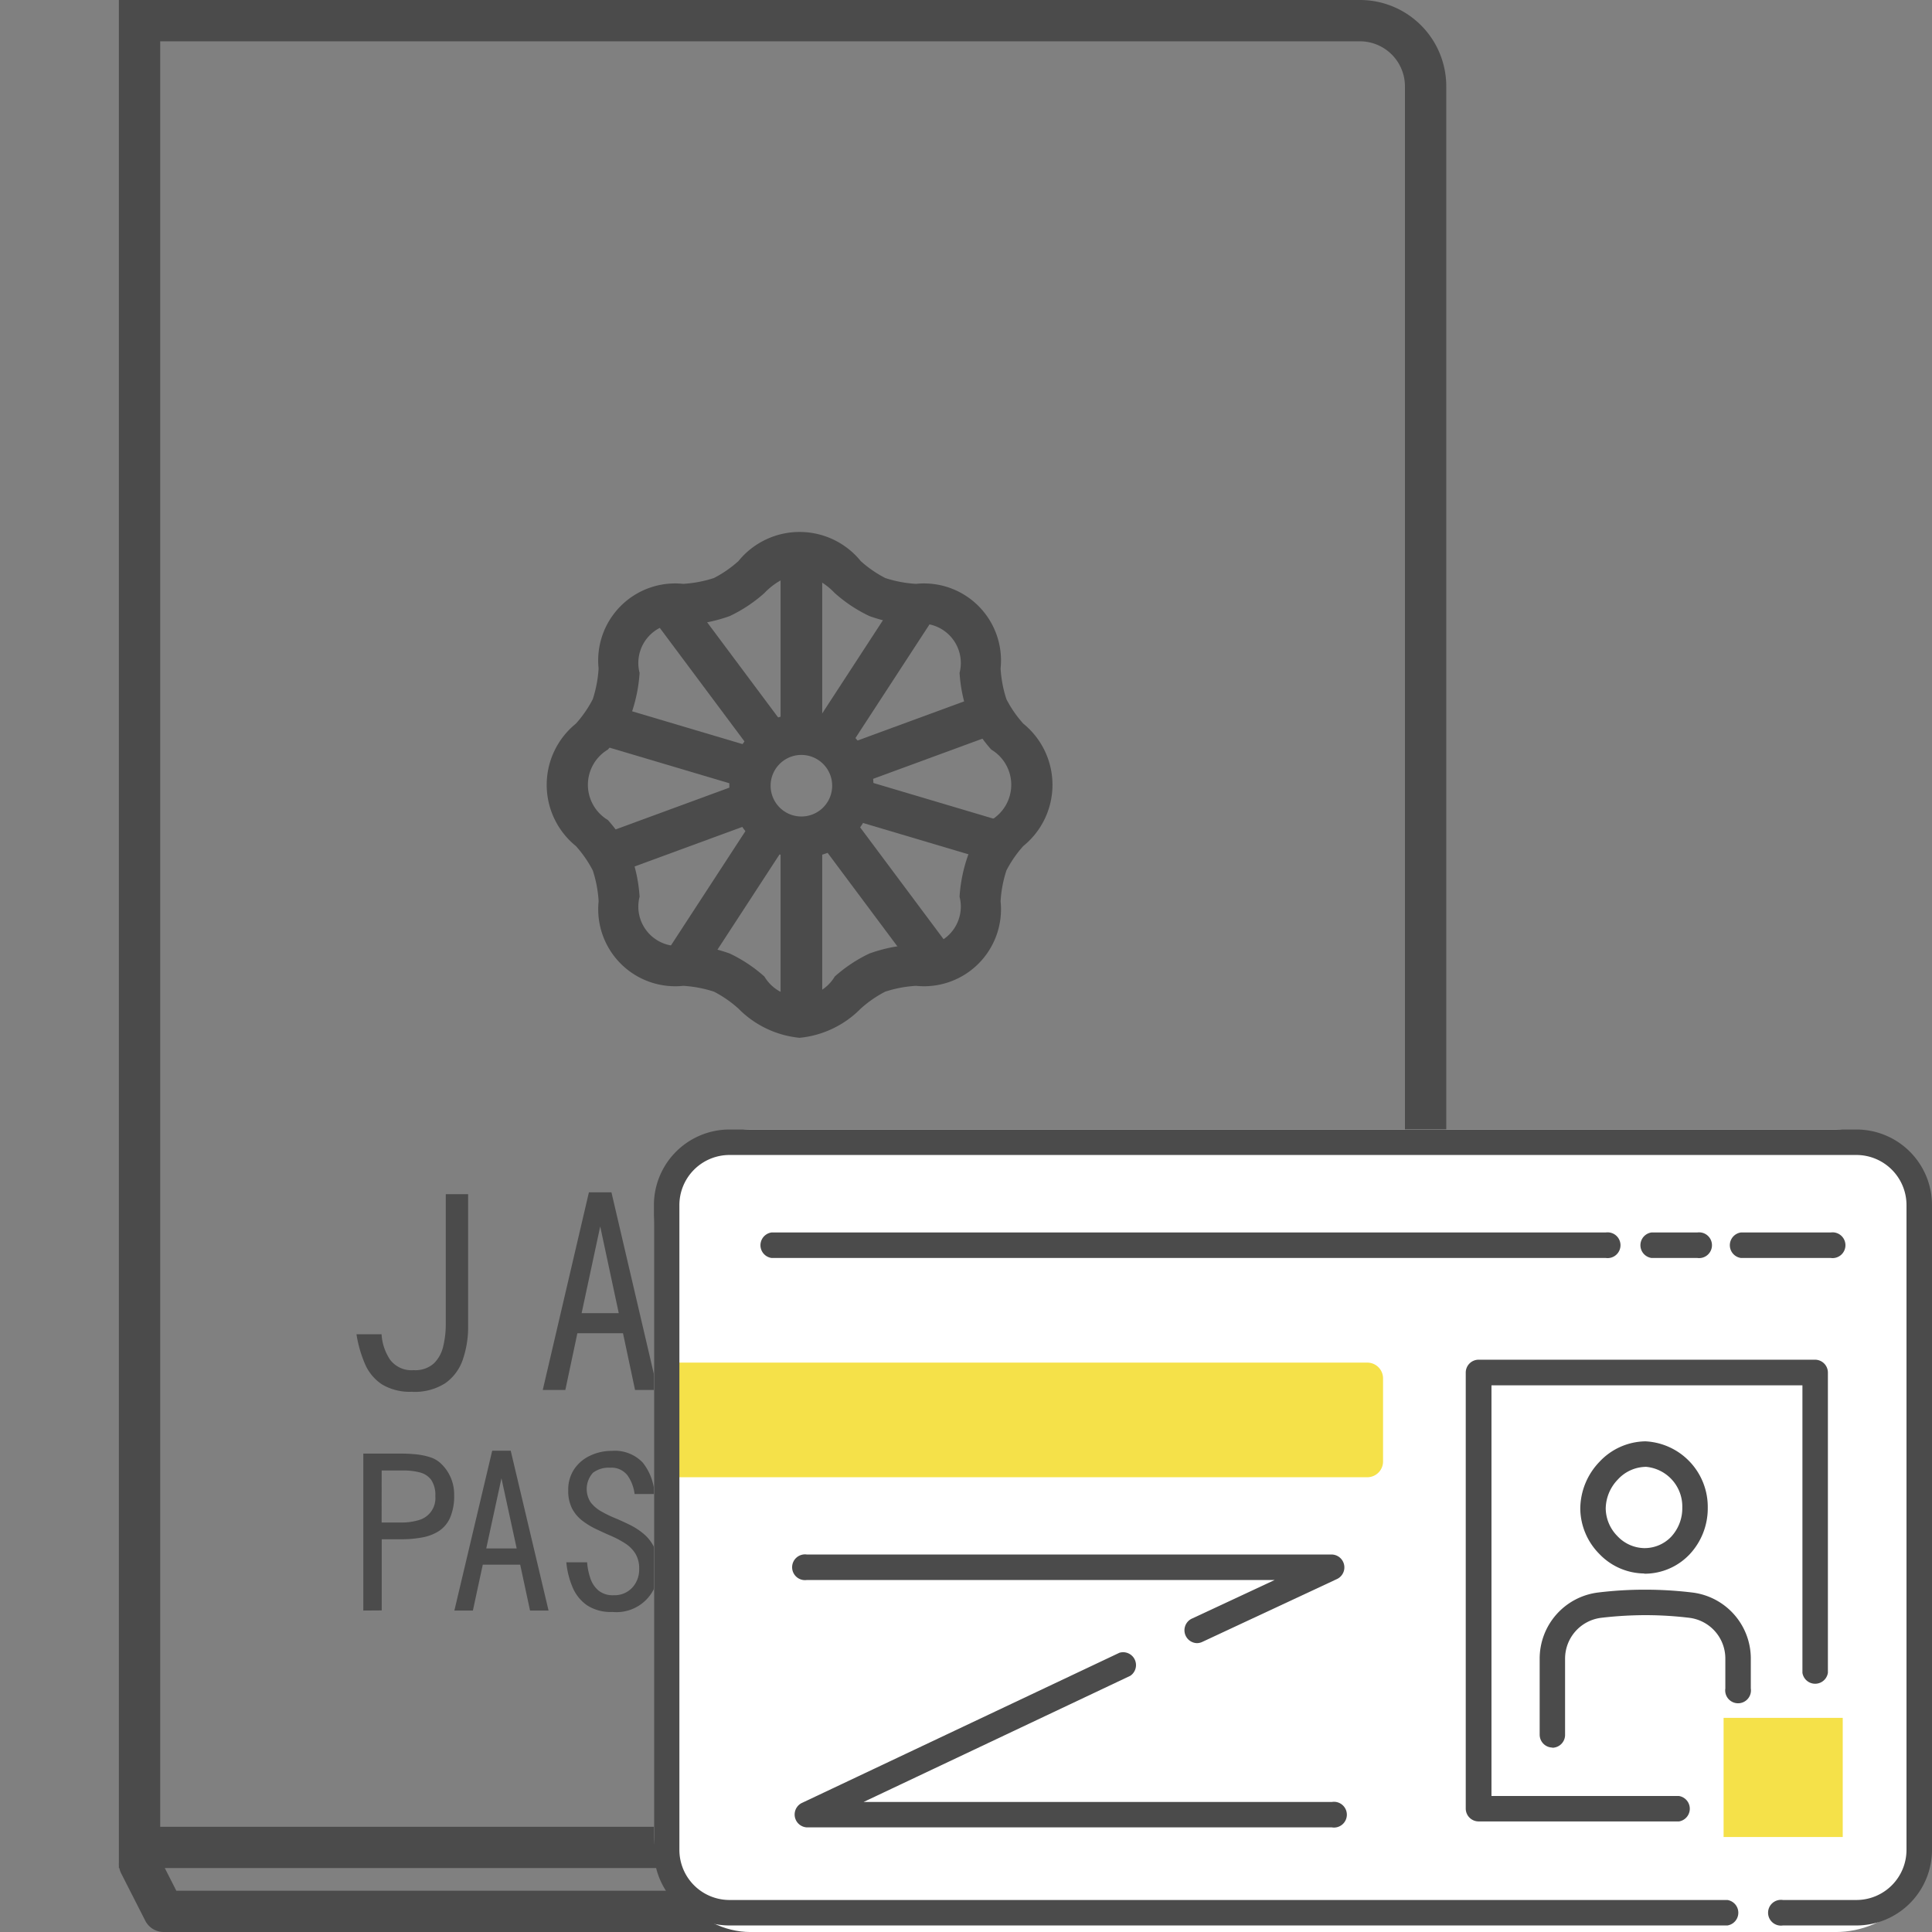 <svg xmlns="http://www.w3.org/2000/svg" xmlns:xlink="http://www.w3.org/1999/xlink" width="60" height="60" viewBox="0 0 60 60">
  <rect x="0" y="0" width="60" height="60" fill="#808080" stroke="none"/>
  <defs>
    <clipPath id="clip-path">
      <rect id="長方形_14396" data-name="長方形 14396" width="60" height="60" transform="translate(87 4416)" fill="#fff" stroke="#707070" stroke-width="1"/>
    </clipPath>
    <clipPath id="clip-path-2">
      <rect id="長方形_14393" data-name="長方形 14393" width="41.223" height="60" fill="none"/>
    </clipPath>
    <clipPath id="clip-path-3">
      <rect id="長方形_14395" data-name="長方形 14395" width="39.692" height="24.719" fill="none"/>
    </clipPath>
  </defs>
  <g id="マスクグループ_30710" data-name="マスクグループ 30710" transform="translate(-87 -4416)" clip-path="url(#clip-path)">
    <g id="グループ_34949" data-name="グループ 34949" transform="translate(90.692 4416)">
      <g id="グループ_34948" data-name="グループ 34948" transform="translate(0)" clip-path="url(#clip-path-2)">
        <path id="パス_271856" data-name="パス 271856" d="M50.33,304.183v-4.874h1.22q.185,0,.412.022a2.134,2.134,0,0,1,.438.089.855.855,0,0,1,.351.208,1.313,1.313,0,0,1,.4.964,1.687,1.687,0,0,1-.128.712.955.955,0,0,1-.348.412,1.424,1.424,0,0,1-.508.195,3.456,3.456,0,0,1-.61.058q-.323,0-.655,0v2.21Zm.569-2.734h.62a1.808,1.808,0,0,0,.517-.07.705.705,0,0,0,.53-.747.839.839,0,0,0-.128-.508.633.633,0,0,0-.351-.23,1.977,1.977,0,0,0-.517-.061H50.9Z" transform="translate(-42.739 -254.166)" fill="#4b4b4b"/>
        <path id="パス_271857" data-name="パス 271857" d="M69.08,303.68l1.175-4.964h.575l1.175,4.964h-.575l-.306-1.425H69.962l-.307,1.425Zm.99-1.929h.945l-.473-2.178Z" transform="translate(-58.661 -253.663)" fill="#4b4b4b"/>
        <path id="パス_271858" data-name="パス 271858" d="M93.577,303.724a1.357,1.357,0,0,1-.779-.2,1.273,1.273,0,0,1-.454-.553,2.6,2.6,0,0,1-.2-.789h.645a1.993,1.993,0,0,0,.1.492.845.845,0,0,0,.252.383.7.7,0,0,0,.473.147.748.748,0,0,0,.575-.233.824.824,0,0,0,.217-.584.881.881,0,0,0-.118-.476,1.02,1.02,0,0,0-.316-.316,3.056,3.056,0,0,0-.431-.23q-.233-.1-.47-.214a2.325,2.325,0,0,1-.434-.265,1.147,1.147,0,0,1-.316-.377,1.2,1.2,0,0,1-.118-.562,1.149,1.149,0,0,1,.185-.658,1.21,1.21,0,0,1,.5-.421,1.537,1.537,0,0,1,.668-.147,1.194,1.194,0,0,1,.961.364,1.716,1.716,0,0,1,.367.977h-.62a1.269,1.269,0,0,0-.217-.575.628.628,0,0,0-.549-.243.8.8,0,0,0-.53.16.755.755,0,0,0-.07.913,1.079,1.079,0,0,0,.316.275,3.441,3.441,0,0,0,.435.214q.239.1.476.217a2.141,2.141,0,0,1,.431.284,1.276,1.276,0,0,1,.316.412,1.356,1.356,0,0,1,.121.6,1.295,1.295,0,0,1-1.412,1.405" transform="translate(-78.248 -253.663)" fill="#4b4b4b"/>
        <path id="パス_271859" data-name="パス 271859" d="M116.346,303.724a1.357,1.357,0,0,1-.779-.2,1.271,1.271,0,0,1-.454-.553,2.6,2.6,0,0,1-.2-.789h.645a2,2,0,0,0,.1.492.846.846,0,0,0,.252.383.7.7,0,0,0,.473.147.748.748,0,0,0,.575-.233.824.824,0,0,0,.217-.584.881.881,0,0,0-.118-.476,1.02,1.02,0,0,0-.316-.316,3.056,3.056,0,0,0-.431-.23q-.233-.1-.47-.214a2.325,2.325,0,0,1-.434-.265,1.147,1.147,0,0,1-.316-.377,1.2,1.2,0,0,1-.118-.562,1.149,1.149,0,0,1,.185-.658,1.21,1.21,0,0,1,.5-.421,1.536,1.536,0,0,1,.668-.147,1.193,1.193,0,0,1,.961.364,1.716,1.716,0,0,1,.367.977h-.62a1.269,1.269,0,0,0-.217-.575.628.628,0,0,0-.549-.243.8.8,0,0,0-.53.16.755.755,0,0,0-.07.913,1.079,1.079,0,0,0,.316.275,3.452,3.452,0,0,0,.435.214q.239.1.476.217a2.142,2.142,0,0,1,.431.284,1.275,1.275,0,0,1,.316.412,1.354,1.354,0,0,1,.121.6,1.295,1.295,0,0,1-1.412,1.405" transform="translate(-97.583 -253.663)" fill="#4b4b4b"/>
        <path id="パス_271860" data-name="パス 271860" d="M137.939,304.183v-4.874h1.22q.185,0,.412.022a2.134,2.134,0,0,1,.438.089.855.855,0,0,1,.351.208,1.313,1.313,0,0,1,.4.964,1.687,1.687,0,0,1-.128.712.956.956,0,0,1-.348.412,1.424,1.424,0,0,1-.508.195,3.457,3.457,0,0,1-.61.058q-.323,0-.655,0v2.21Zm.569-2.734h.62a1.807,1.807,0,0,0,.517-.07.7.7,0,0,0,.53-.747.839.839,0,0,0-.128-.508.633.633,0,0,0-.351-.23,1.978,1.978,0,0,0-.517-.061h-.671Z" transform="translate(-117.135 -254.166)" fill="#4b4b4b"/>
        <path id="パス_271861" data-name="パス 271861" d="M160.138,303.724a1.168,1.168,0,0,1-.639-.163,1.24,1.24,0,0,1-.412-.434,2.259,2.259,0,0,1-.236-.6,4.132,4.132,0,0,1-.105-.664q-.026-.336-.026-.623t.029-.636a4.487,4.487,0,0,1,.109-.674,2.244,2.244,0,0,1,.239-.607,1.281,1.281,0,0,1,.418-.441,1.179,1.179,0,0,1,.648-.166,1.122,1.122,0,0,1,.629.166,1.237,1.237,0,0,1,.406.444,2.344,2.344,0,0,1,.23.61,4.488,4.488,0,0,1,.1.668q.026.335.026.616t-.026.626a4.149,4.149,0,0,1-.105.668,2.315,2.315,0,0,1-.236.6,1.262,1.262,0,0,1-.412.441,1.149,1.149,0,0,1-.639.166m0-.543a.559.559,0,0,0,.4-.147,1.008,1.008,0,0,0,.246-.377,2.38,2.38,0,0,0,.131-.495,4.454,4.454,0,0,0,.051-.511q.01-.246.01-.406t-.01-.415a4.662,4.662,0,0,0-.051-.521,2.436,2.436,0,0,0-.134-.511,1.063,1.063,0,0,0-.249-.39.563.563,0,0,0-.406-.15.543.543,0,0,0-.4.15,1.051,1.051,0,0,0-.243.39,2.418,2.418,0,0,0-.128.508,4.981,4.981,0,0,0-.048.514q-.01.246-.01.406t.01.406a4.5,4.5,0,0,0,.051.514,2.5,2.5,0,0,0,.131.5,1,1,0,0,0,.246.383.559.559,0,0,0,.4.147" transform="translate(-134.781 -253.663)" fill="#4b4b4b"/>
        <path id="パス_271862" data-name="パス 271862" d="M181.743,304.183v-4.874h1.316a2.123,2.123,0,0,1,.76.125,1.034,1.034,0,0,1,.508.4,1.326,1.326,0,0,1,.182.741,1.027,1.027,0,0,1-.287.779,1.585,1.585,0,0,1-.754.383,1.285,1.285,0,0,1,.31.156.8.8,0,0,1,.233.246,1.727,1.727,0,0,1,.185.434q.076.262.134.556t.109.572q.051.278.1.482h-.626q-.051-.281-.093-.562t-.093-.556a2.392,2.392,0,0,0-.141-.5,1.247,1.247,0,0,0-.284-.438.65.65,0,0,0-.476-.179h-.517v2.236Zm.569-2.753h.53a1.805,1.805,0,0,0,.54-.077.735.735,0,0,0,.546-.779.642.642,0,0,0-.485-.684,1.671,1.671,0,0,0-.473-.064h-.658Z" transform="translate(-154.332 -254.166)" fill="#4b4b4b"/>
        <path id="パス_271863" data-name="パス 271863" d="M205.132,304.183v-4.331h-1.169v-.543h2.926v.543h-1.175v4.331Z" transform="translate(-173.201 -254.166)" fill="#4b4b4b"/>
        <path id="パス_271864" data-name="パス 271864" d="M50.663,252.019a1.683,1.683,0,0,1-.939-.229,1.438,1.438,0,0,1-.526-.632,3.783,3.783,0,0,1-.265-.924h.779a1.583,1.583,0,0,0,.265.79.829.829,0,0,0,.732.324.862.862,0,0,0,.627-.209,1.08,1.08,0,0,0,.292-.537,2.911,2.911,0,0,0,.078-.675v-4.044H52.4v4.084a3.11,3.11,0,0,1-.168,1.062,1.476,1.476,0,0,1-.545.727,1.757,1.757,0,0,1-1.024.265" transform="translate(-41.554 -208.797)" fill="#4b4b4b"/>
        <path id="パス_271865" data-name="パス 271865" d="M87.279,251.653l1.433-6.137h.7l1.433,6.137h-.7l-.374-1.761H88.354l-.374,1.761Zm1.207-2.385h1.153l-.576-2.693Z" transform="translate(-74.115 -208.487)" fill="#4b4b4b"/>
        <path id="パス_271866" data-name="パス 271866" d="M126.293,252.276v-6.027h1.488q.226,0,.5.028a2.571,2.571,0,0,1,.534.111,1.04,1.04,0,0,1,.428.257,1.635,1.635,0,0,1,.483,1.193,2.109,2.109,0,0,1-.156.881,1.178,1.178,0,0,1-.424.509,1.727,1.727,0,0,1-.619.241,4.165,4.165,0,0,1-.744.071q-.393,0-.8,0v2.733Zm.693-3.381h.756a2.173,2.173,0,0,0,.631-.087.931.931,0,0,0,.467-.308.953.953,0,0,0,.179-.616,1.047,1.047,0,0,0-.156-.628.771.771,0,0,0-.428-.284,2.387,2.387,0,0,0-.631-.075h-.818Z" transform="translate(-107.245 -209.109)" fill="#4b4b4b"/>
        <path id="パス_271867" data-name="パス 271867" d="M158.677,251.653l1.433-6.137h.7l1.433,6.137h-.7l-.374-1.761h-1.418l-.374,1.761Zm1.207-2.385h1.153l-.576-2.693Z" transform="translate(-134.745 -208.487)" fill="#4b4b4b"/>
        <path id="パス_271868" data-name="パス 271868" d="M197.692,251.964v-6.082h.818l1.854,4.771v-4.771h.693v6.082h-.818l-1.854-4.771v4.771Z" transform="translate(-167.875 -208.797)" fill="#4b4b4b"/>
        <path id="パス_271869" data-name="パス 271869" d="M38.546,58.015H0V0H38.546a2.68,2.68,0,0,1,2.677,2.677V55.339a2.68,2.68,0,0,1-2.677,2.677M1.283,56.733H38.546a1.4,1.4,0,0,0,1.394-1.394V2.677a1.4,1.4,0,0,0-1.394-1.394H1.283Z" fill="#4b4b4b"/>
        <path id="パス_271870" data-name="パス 271870" d="M127.935,151.415a2.238,2.238,0,1,1,2.238-2.238,2.241,2.241,0,0,1-2.238,2.238m0-3.194a.956.956,0,1,0,.956.956.957.957,0,0,0-.956-.956" transform="translate(-106.739 -124.776)" fill="#4b4b4b"/>
        <rect id="長方形_14389" data-name="長方形 14389" width="1.283" height="5.082" transform="translate(20.555 17.584)" fill="#4b4b4b"/>
        <rect id="長方形_14390" data-name="長方形 14390" width="1.283" height="5.082" transform="translate(20.555 25.976)" fill="#4b4b4b"/>
        <rect id="長方形_14391" data-name="長方形 14391" width="1.283" height="5.082" transform="translate(20.555 17.584)" fill="#4b4b4b"/>
        <rect id="長方形_14392" data-name="長方形 14392" width="1.283" height="5.082" transform="translate(20.555 25.976)" fill="#4b4b4b"/>
        <path id="パス_271871" data-name="パス 271871" d="M.04.01H1.323V5.092H.04Z" transform="translate(16.615 19.321) rotate(-36.723)" fill="#4b4b4b"/>
        <path id="パス_271872" data-name="パス 271872" d="M.04.01H1.323V5.093H.04Z" transform="translate(21.633 26.047) rotate(-36.723)" fill="#4b4b4b"/>
        <path id="パス_271873" data-name="パス 271873" d="M.023.006H1.305V5.088H.023Z" transform="translate(14.544 23.037) rotate(-73.447)" fill="#4b4b4b"/>
        <path id="パス_271874" data-name="パス 271874" d="M.023.006H1.305V5.088H.023Z" transform="translate(22.587 25.427) rotate(-73.447)" fill="#4b4b4b"/>
        <path id="パス_271875" data-name="パス 271875" d="M.007.027H5.089V1.31H.007Z" transform="matrix(0.939, -0.345, 0.345, 0.939, 14.636, 26.02)" fill="#4b4b4b"/>
        <path id="パス_271876" data-name="パス 271876" d="M.007.027H5.089V1.31H.007Z" transform="translate(22.512 23.126) rotate(-20.17)" fill="#4b4b4b"/>
        <path id="パス_271877" data-name="パス 271877" d="M.01.039H5.092V1.321H.01Z" transform="matrix(0.546, -0.838, 0.838, 0.546, 16.942, 29.601)" fill="#4b4b4b"/>
        <path id="パス_271878" data-name="パス 271878" d="M.01.039H5.092V1.321H.01Z" transform="matrix(0.546, -0.838, 0.838, 0.546, 21.525, 22.572)" fill="#4b4b4b"/>
        <path id="パス_271879" data-name="パス 271879" d="M95.935,125.22a3.081,3.081,0,0,1-1.9-.907,3.6,3.6,0,0,0-.76-.526,3.792,3.792,0,0,0-.955-.181,2.391,2.391,0,0,1-2.627-2.626,3.785,3.785,0,0,0-.181-.956,3.592,3.592,0,0,0-.526-.76,2.446,2.446,0,0,1,0-3.8,3.6,3.6,0,0,0,.525-.76,3.786,3.786,0,0,0,.181-.956,2.391,2.391,0,0,1,2.627-2.626,3.785,3.785,0,0,0,.955-.181,3.6,3.6,0,0,0,.76-.525,2.446,2.446,0,0,1,3.8,0,3.594,3.594,0,0,0,.76.525,3.785,3.785,0,0,0,.956.181,2.391,2.391,0,0,1,2.626,2.626,3.786,3.786,0,0,0,.181.956,3.6,3.6,0,0,0,.525.76,2.446,2.446,0,0,1,0,3.8,3.6,3.6,0,0,0-.525.76,3.786,3.786,0,0,0-.181.956,2.391,2.391,0,0,1-2.627,2.626,3.794,3.794,0,0,0-.956.181,3.593,3.593,0,0,0-.76.526,3.081,3.081,0,0,1-1.9.907m0-14.432a2.162,2.162,0,0,0-1.093.621,4.522,4.522,0,0,1-1.076.714,4.732,4.732,0,0,1-1.306.271,1.225,1.225,0,0,0-1.493,1.493,4.734,4.734,0,0,1-.271,1.306,4.517,4.517,0,0,1-.714,1.076,1.274,1.274,0,0,0,0,2.187,4.509,4.509,0,0,1,.714,1.076,4.731,4.731,0,0,1,.271,1.306,1.225,1.225,0,0,0,1.493,1.493,4.733,4.733,0,0,1,1.306.271,4.517,4.517,0,0,1,1.076.714,1.273,1.273,0,0,0,2.187,0,4.518,4.518,0,0,1,1.076-.714,4.733,4.733,0,0,1,1.306-.271,1.225,1.225,0,0,0,1.493-1.493,4.725,4.725,0,0,1,.271-1.306,4.508,4.508,0,0,1,.714-1.076,1.274,1.274,0,0,0,0-2.187,4.519,4.519,0,0,1-.714-1.076,4.723,4.723,0,0,1-.271-1.306,1.225,1.225,0,0,0-1.493-1.493,4.732,4.732,0,0,1-1.306-.271,4.523,4.523,0,0,1-1.076-.714,2.161,2.161,0,0,0-1.093-.621" transform="translate(-74.794 -92.99)" fill="#4b4b4b"/>
        <path id="パス_271880" data-name="パス 271880" d="M39.968,382.336H1.407a.641.641,0,0,1-.571-.35l-.747-1.467a.641.641,0,0,1,1.143-.582l.568,1.117H39.968a.641.641,0,1,1,0,1.283" transform="translate(-0.016 -322.336)" fill="#4b4b4b"/>
      </g>
    </g>
    <rect id="長方形_14394" data-name="長方形 14394" width="39.692" height="24.923" rx="3" transform="translate(107.308 4451.078)" fill="#fff"/>
    <g id="グループ_34951" data-name="グループ 34951" transform="translate(107.308 4451.078)">
      <g id="グループ_34950" data-name="グループ 34950" clip-path="url(#clip-path-3)">
        <path id="パス_271881" data-name="パス 271881" d="M26.266,81.421H4.534v-3.56H26.266a.49.49,0,0,1,.49.49v2.58a.49.49,0,0,1-.49.49" transform="translate(-4.112 -70.622)" fill="#f5e149"/>
        <path id="パス_271882" data-name="パス 271882" d="M37.347,24.719H35.061a.4.4,0,1,1,0-.791h2.285A1.557,1.557,0,0,0,38.9,22.373V2.346A1.557,1.557,0,0,0,37.347.791h-35A1.557,1.557,0,0,0,.791,2.346V22.373a1.557,1.557,0,0,0,1.555,1.555H33.337a.4.4,0,0,1,0,.791H2.346A2.348,2.348,0,0,1,0,22.373V2.346A2.348,2.348,0,0,1,2.346,0h35a2.348,2.348,0,0,1,2.346,2.346V22.373a2.348,2.348,0,0,1-2.346,2.346" fill="#4b4b4b"/>
        <path id="パス_271883" data-name="パス 271883" d="M63.563,179.838H47.255a.4.4,0,0,1-.169-.753l9.874-4.67a.4.4,0,0,1,.338.715l-8.282,3.918H63.563a.4.4,0,1,1,0,.791" transform="translate(-42.503 -158.165)" fill="#4b4b4b"/>
        <path id="パス_271884" data-name="パス 271884" d="M59.361,144.727a.4.4,0,0,1-.167-.754l2.588-1.207H47.255a.4.4,0,1,1,0-.791H63.564a.4.4,0,0,1,.167.754l-4.2,1.961a.393.393,0,0,1-.167.037" transform="translate(-42.503 -128.776)" fill="#4b4b4b"/>
        <path id="パス_271885" data-name="パス 271885" d="M277.811,91.283H271.6a.4.4,0,0,1-.4-.4V77.344a.4.4,0,0,1,.4-.4h10.447a.4.4,0,0,1,.4.4v9.323a.4.4,0,0,1-.791,0V77.74h-9.657V90.493h5.819a.4.4,0,0,1,0,.791" transform="translate(-245.988 -69.795)" fill="#4b4b4b"/>
        <path id="パス_271886" data-name="パス 271886" d="M361.988,35.193H359.2a.4.4,0,0,1,0-.791h2.79a.4.4,0,1,1,0,.791" transform="translate(-325.446 -31.204)" fill="#4b4b4b"/>
        <path id="パス_271887" data-name="パス 271887" d="M330.766,35.193h-1.422a.4.4,0,0,1,0-.791h1.422a.4.4,0,1,1,0,.791" transform="translate(-298.367 -31.204)" fill="#4b4b4b"/>
        <path id="パス_271888" data-name="パス 271888" d="M61.3,35.193H35.391a.4.4,0,0,1,0-.791H61.3a.4.4,0,1,1,0,.791" transform="translate(-31.742 -31.204)" fill="#4b4b4b"/>
        <path id="パス_271889" data-name="パス 271889" d="M311.436,108.232h-.008a1.954,1.954,0,0,1-1.393-.611,2.029,2.029,0,0,1-.588-1.4,2.118,2.118,0,0,1,.594-1.455,1.989,1.989,0,0,1,1.42-.638h.013a2.038,2.038,0,0,1,1.932,2.06,2.088,2.088,0,0,1-.565,1.451,1.924,1.924,0,0,1-1.405.6m.023-3.318a1.2,1.2,0,0,0-.846.393,1.322,1.322,0,0,0-.376.9,1.243,1.243,0,0,0,.364.858,1.171,1.171,0,0,0,.831.372h.007a1.139,1.139,0,0,0,.83-.352,1.3,1.3,0,0,0,.346-.905,1.237,1.237,0,0,0-1.147-1.269Z" transform="translate(-280.678 -94.444)" fill="#4b4b4b"/>
        <path id="パス_271890" data-name="パス 271890" d="M296.331,158.619a.4.4,0,0,1-.4-.4V155.86a2.068,2.068,0,0,1,1.813-2.056,11.936,11.936,0,0,1,1.495-.088,12.252,12.252,0,0,1,1.44.089,2.067,2.067,0,0,1,1.809,2.055v.924a.4.4,0,1,1-.791,0v-.924a1.275,1.275,0,0,0-1.114-1.27,11.452,11.452,0,0,0-1.346-.083,11.964,11.964,0,0,0-1.4.083,1.277,1.277,0,0,0-1.117,1.271v2.364a.4.4,0,0,1-.4.4" transform="translate(-268.423 -139.425)" fill="#4b4b4b"/>
        <path id="パス_271891" data-name="パス 271891" d="M359.272,200.211h-1.951v-3.7h3.7v3.7Z" transform="translate(-324.101 -178.239)" fill="#f5e149"/>
      </g>
    </g>
  </g>
</svg>
